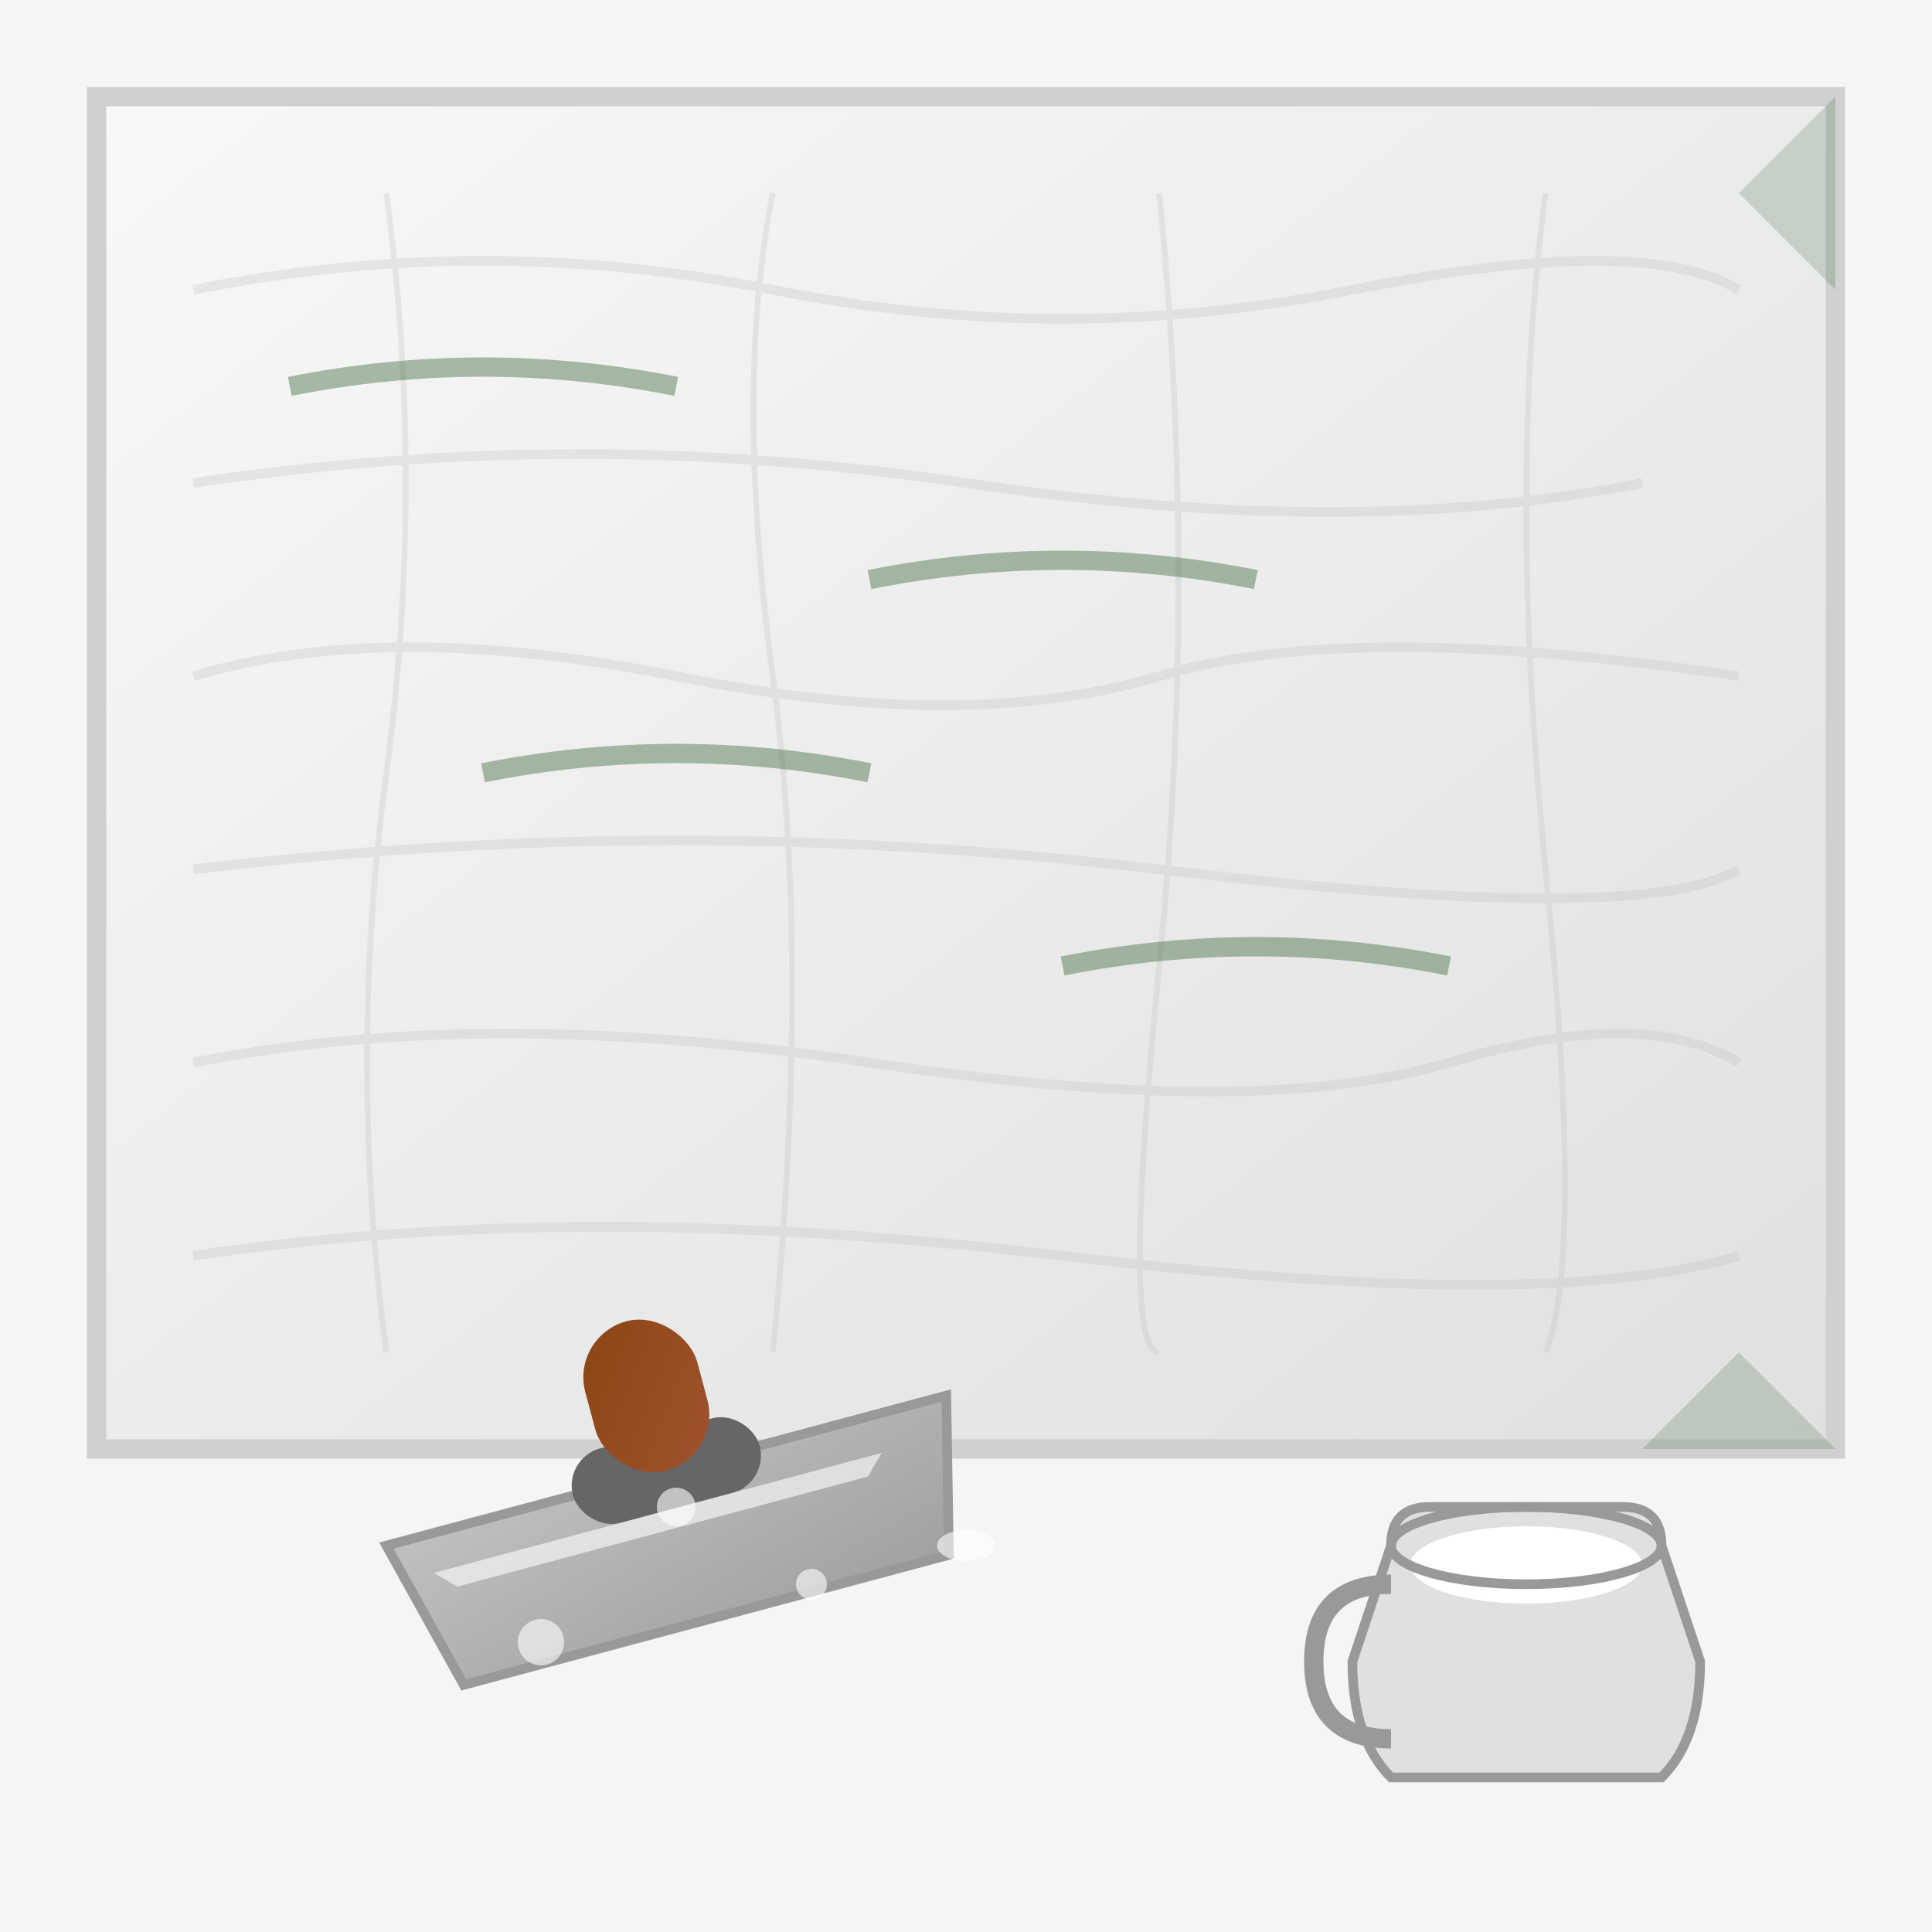 <svg viewBox="0 0 100 100" xmlns="http://www.w3.org/2000/svg">
  <defs>
    <linearGradient id="wallGradient" x1="0%" y1="0%" x2="100%" y2="100%">
      <stop offset="0%" style="stop-color:#f8f8f8;stop-opacity:1" />
      <stop offset="100%" style="stop-color:#e0e0e0;stop-opacity:1" />
    </linearGradient>
    <linearGradient id="trowelGradient" x1="0%" y1="0%" x2="100%" y2="100%">
      <stop offset="0%" style="stop-color:#c0c0c0;stop-opacity:1" />
      <stop offset="100%" style="stop-color:#a0a0a0;stop-opacity:1" />
    </linearGradient>
    <linearGradient id="handleGradient" x1="0%" y1="0%" x2="100%" y2="100%">
      <stop offset="0%" style="stop-color:#8B4513;stop-opacity:1" />
      <stop offset="100%" style="stop-color:#A0522D;stop-opacity:1" />
    </linearGradient>
  </defs>
  
  <!-- Background -->
  <rect width="100" height="100" fill="#f5f5f5"/>
  
  <!-- Wall surface with texture -->
  <rect x="5" y="5" width="90" height="70" fill="url(#wallGradient)" stroke="#d0d0d0" stroke-width="1"/>
  
  <!-- Plaster texture pattern -->
  <g opacity="0.3">
    <!-- Horizontal texture lines -->
    <path d="M 10 15 Q 25 12 40 15 T 70 15 T 90 15" stroke="#c0c0c0" stroke-width="0.5" fill="none"/>
    <path d="M 10 25 Q 30 22 50 25 T 85 25" stroke="#c0c0c0" stroke-width="0.5" fill="none"/>
    <path d="M 10 35 Q 20 32 35 35 T 60 35 T 90 35" stroke="#c0c0c0" stroke-width="0.5" fill="none"/>
    <path d="M 10 45 Q 35 42 60 45 T 90 45" stroke="#c0c0c0" stroke-width="0.5" fill="none"/>
    <path d="M 10 55 Q 25 52 45 55 T 75 55 T 90 55" stroke="#c0c0c0" stroke-width="0.5" fill="none"/>
    <path d="M 10 65 Q 30 62 55 65 T 90 65" stroke="#c0c0c0" stroke-width="0.5" fill="none"/>
    
    <!-- Vertical texture marks -->
    <path d="M 20 10 Q 22 25 20 40 T 20 70" stroke="#c0c0c0" stroke-width="0.3" fill="none"/>
    <path d="M 40 10 Q 38 20 40 35 T 40 70" stroke="#c0c0c0" stroke-width="0.3" fill="none"/>
    <path d="M 60 10 Q 62 30 60 50 T 60 70" stroke="#c0c0c0" stroke-width="0.3" fill="none"/>
    <path d="M 80 10 Q 78 25 80 45 T 80 70" stroke="#c0c0c0" stroke-width="0.3" fill="none"/>
  </g>
  
  <!-- Plastering trowel -->
  <g transform="translate(20,80) rotate(-15)">
    <!-- Trowel blade -->
    <polygon points="0,0 30,0 28,8 2,8" fill="url(#trowelGradient)" stroke="#999" stroke-width="0.5"/>
    <!-- Handle connection -->
    <rect x="10" y="-2" width="10" height="4" rx="2" fill="#666"/>
    <!-- Handle -->
    <rect x="12" y="-8" width="6" height="8" rx="3" fill="url(#handleGradient)"/>
    
    <!-- Blade reflection -->
    <polygon points="2,2 26,2 25,3 3,3" fill="white" opacity="0.6"/>
  </g>
  
  <!-- Plaster bucket -->
  <g transform="translate(70,78)">
    <!-- Bucket body -->
    <path d="M 0 8 Q 0 12 2 14 L 16 14 Q 18 12 18 8 L 16 2 Q 16 0 14 0 L 4 0 Q 2 0 2 2 Z" fill="#e0e0e0" stroke="#999" stroke-width="0.5"/>
    <!-- Handle -->
    <path d="M 2 4 Q -2 4 -2 8 Q -2 12 2 12" stroke="#999" stroke-width="1" fill="none"/>
    <!-- Plaster inside -->
    <ellipse cx="9" cy="3" rx="6" ry="2" fill="white"/>
    <!-- Bucket rim -->
    <ellipse cx="9" cy="2" rx="7" ry="2" fill="none" stroke="#999" stroke-width="0.5"/>
  </g>
  
  <!-- Smoothing marks on wall -->
  <g opacity="0.4" stroke="#2c5f2d" stroke-width="1" fill="none">
    <path d="M 15 20 Q 25 18 35 20"/>
    <path d="M 45 30 Q 55 28 65 30"/>
    <path d="M 25 40 Q 35 38 45 40"/>
    <path d="M 55 50 Q 65 48 75 50"/>
  </g>
  
  <!-- Plaster drops/splashes -->
  <g fill="white" opacity="0.6">
    <circle cx="35" cy="78" r="1"/>
    <circle cx="42" cy="82" r="0.8"/>
    <circle cx="28" cy="85" r="1.2"/>
    <ellipse cx="50" cy="80" rx="1.5" ry="0.8"/>
  </g>
  
  <!-- Corner detail showing smooth finish -->
  <g opacity="0.2">
    <polygon points="95,5 95,15 90,10" fill="#2c5f2d"/>
    <polygon points="95,75 85,75 90,70" fill="#2c5f2d"/>
  </g>
</svg>
